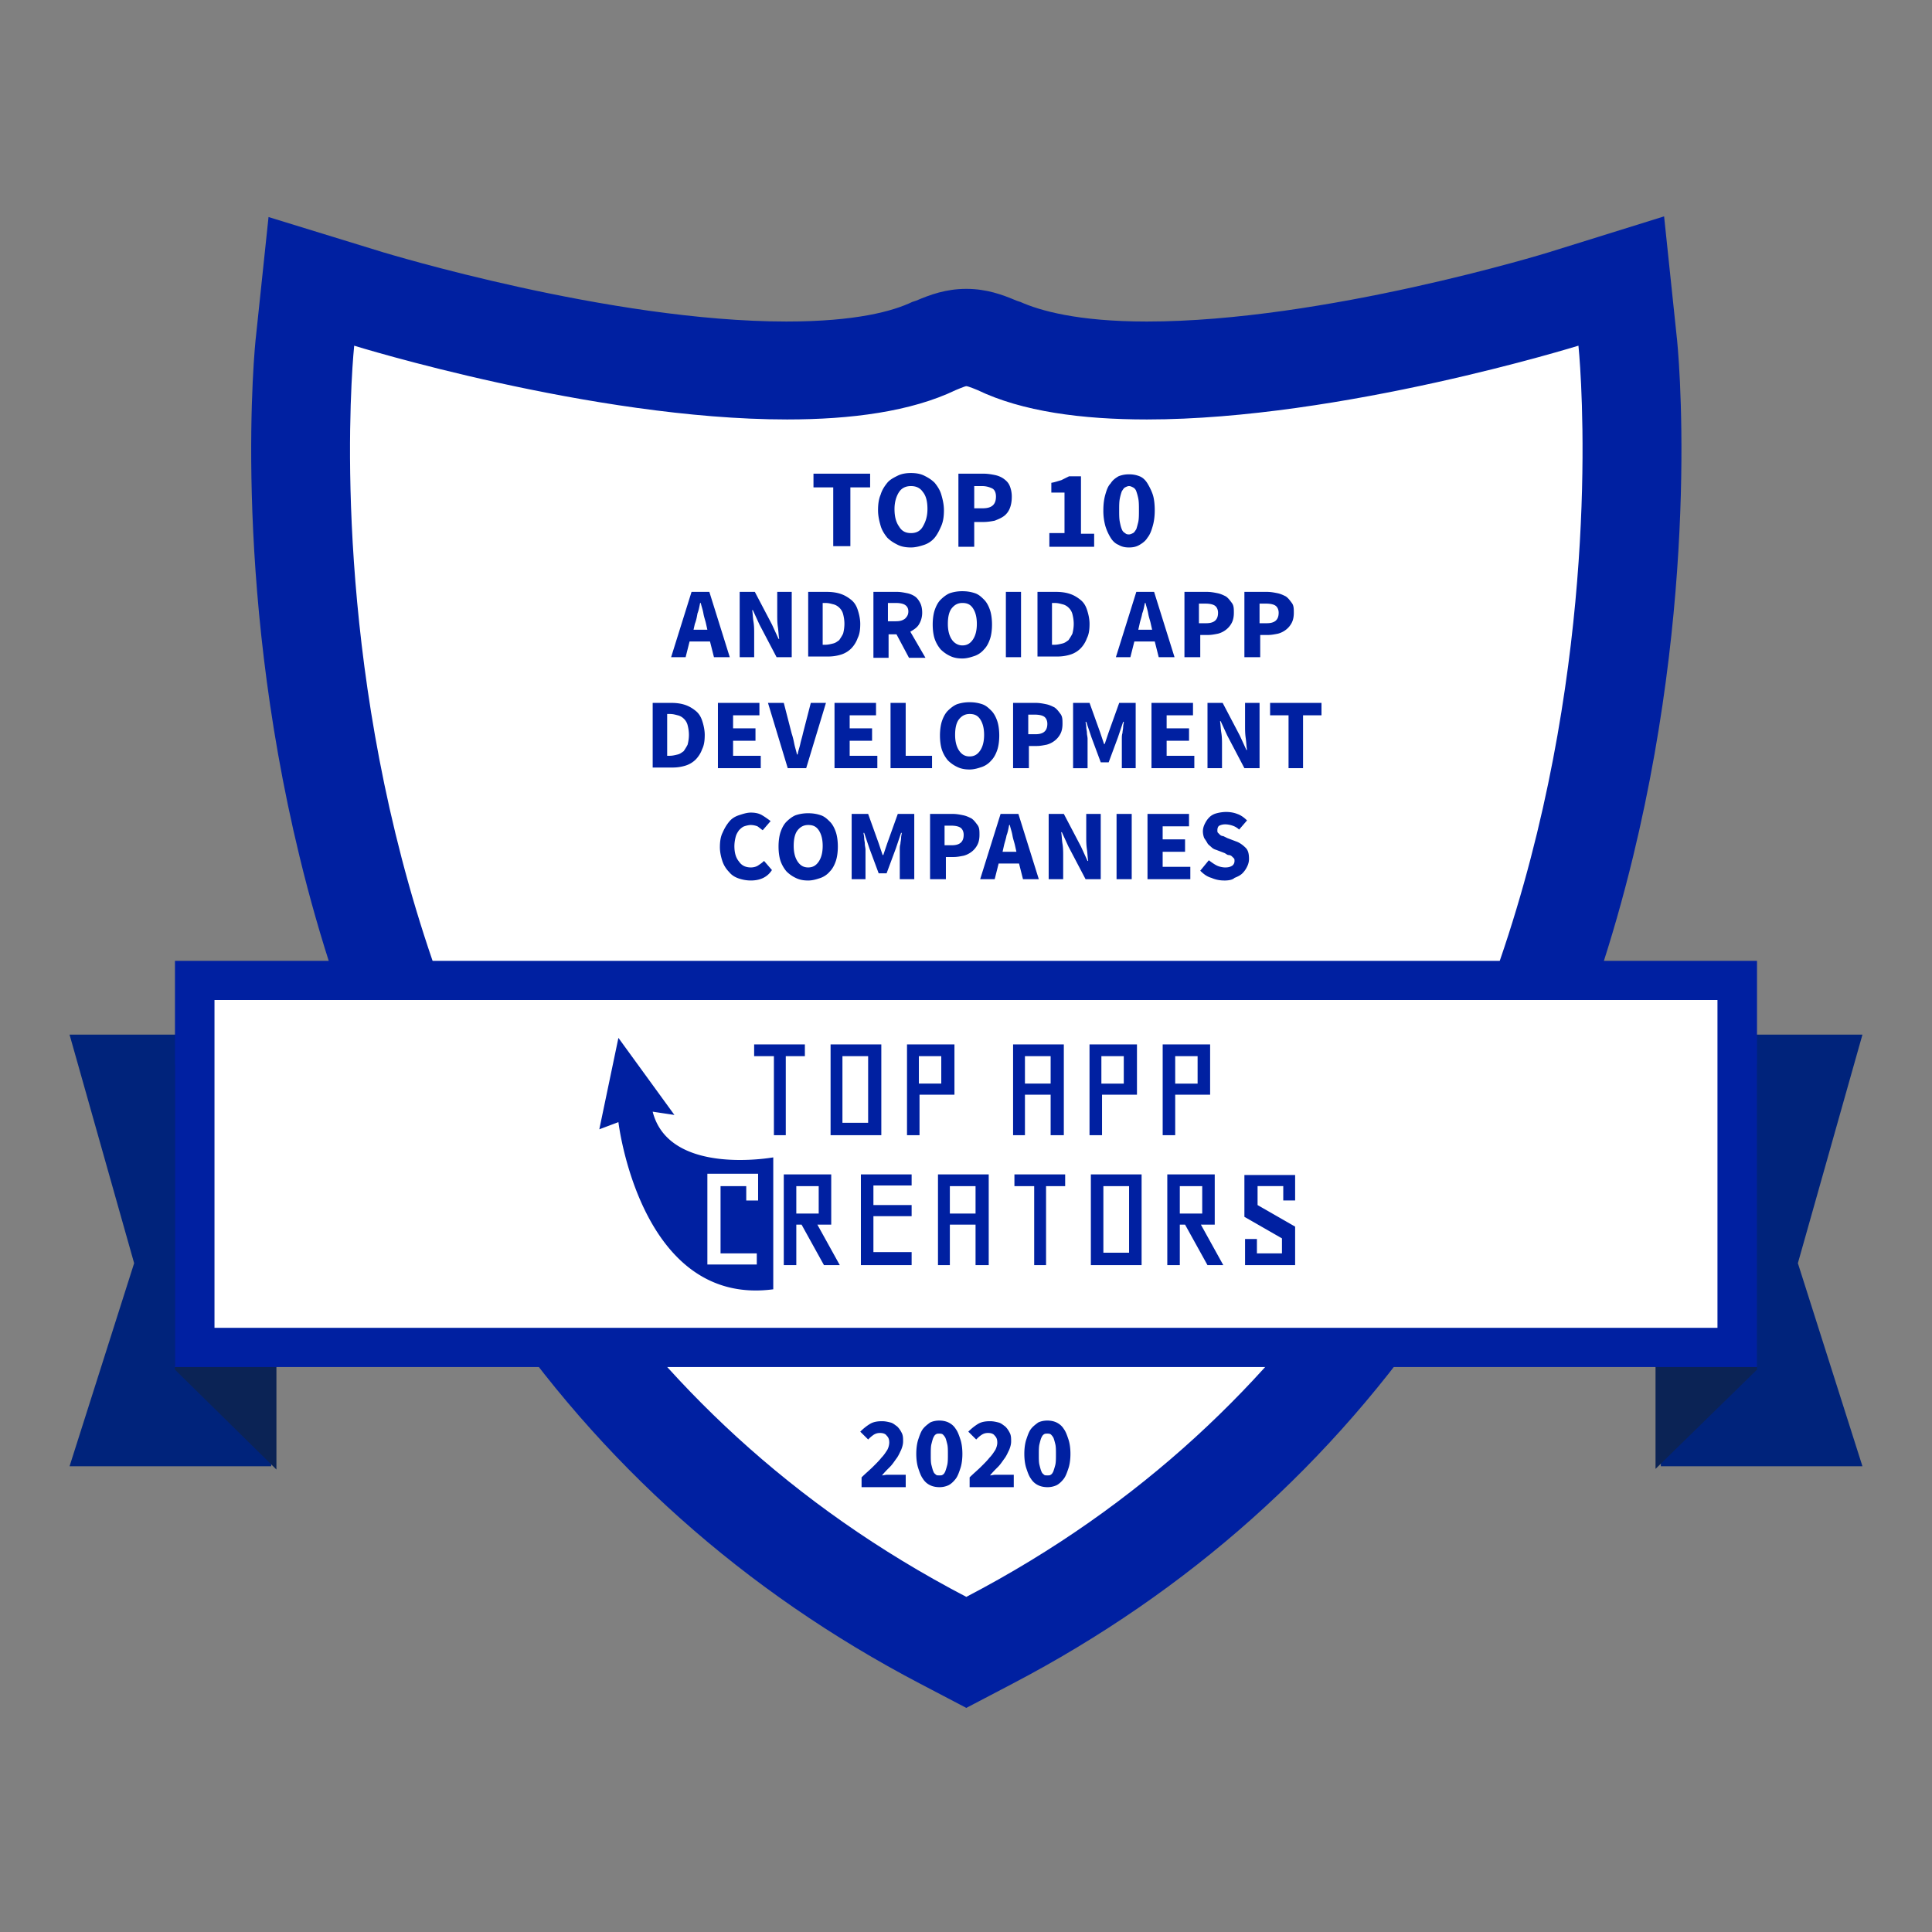 <svg xmlns="http://www.w3.org/2000/svg" fill="none" viewBox="0 0 180 180"><rect x="0" y="0" width="180" height="180" fill="#808080" stroke="none"/><g clip-path="url(#clip0)"><path fill="#fff" d="M87.88 152.853c-28.116-14.662-47.27-40.276-55.496-74.103-6.139-25.31-4.052-46.118-3.929-46.97l.614-5.536 5.34 1.643c.246.06 21.733 6.632 38.983 6.632 5.893 0 10.498-.791 13.69-2.252l.184-.06c1.105-.487 1.903-.73 2.824-.73.92 0 1.719.243 2.885.73l.062.06.06.061c3.193 1.521 7.859 2.312 13.752 2.312 17.189 0 38.614-6.631 38.859-6.692l5.341-1.643.614 5.537c.123.851 2.21 21.659-3.929 46.968-8.226 33.828-27.441 59.442-55.496 74.104l-2.148 1.095-2.21-1.156z"/><path fill="#0020A1" d="M147.06 32.206s8.717 82.257-57.03 116.571c-65.81-34.314-57.031-116.57-57.031-116.57S55.16 39.08 73.33 39.08c5.955 0 11.541-.73 15.716-2.738 0 0 .86-.365.982-.365.184 0 1.044.365 1.044.365 4.174 2.008 9.761 2.738 15.777 2.738 18.11 0 40.21-6.875 40.21-6.875zm7.98-12.046l-10.743 3.346c-.184.061-20.995 6.45-37.447 6.45-6.507 0-10.007-1.035-11.787-1.826l-.184-.06-.184-.062c-1.29-.547-2.763-1.095-4.666-1.095-1.903 0-3.376.548-4.665 1.095l-.185.061-.184.061c-1.78.852-5.218 1.825-11.725 1.825-16.452 0-37.325-6.388-37.57-6.449l-10.682-3.285-1.166 11.073c-.123.912-2.272 22.45 4.051 48.49 3.745 15.453 9.761 29.386 17.803 41.371 10.19 15.15 23.635 27.135 40.026 35.714l4.297 2.251 4.297-2.251c16.391-8.579 29.836-20.564 40.026-35.714 8.042-11.985 14.058-25.918 17.803-41.371 6.323-26.1 4.174-47.578 4.052-48.49L155.04 20.16z"/><path fill="#00237B" d="M173.52 96.394h-18.785v40.215h18.785l-6.016-18.921 6.016-21.294zm-167.04 0h18.786v40.215H6.48l6.017-18.921L6.48 96.394z"/><path fill="#0B2355" d="M163.696 99.131l-9.454 9.613v28.108l9.454-9.247V99.131zm-147.395 0l9.454 10.039v27.743l-9.454-9.308V99.131z"/><path fill="#fff" d="M18.14 125.536V91.344h143.713v34.192H18.141z"/><path fill="#0020A1" d="M160.013 93.169v30.542H19.984V93.169h140.029zm3.683-3.65H16.301v37.842h147.395V89.519z"/><path fill="#0020A1" d="M73.208 105.763h-1.105v-7.362h-1.841v-1.095h4.727V98.4h-1.78v7.362zM77.383 105.763v-8.457h4.727v8.457h-4.727zm1.105-1.156h2.394v-6.206h-2.394v6.206zM88.924 101.991H85.67v3.772h-1.166v-8.457h4.42v4.685zm-1.228-1.035v-2.555H85.61v2.555h2.087zM99.052 105.763h-1.166v-3.772h-2.394v3.772h-1.105v-8.457h4.727v8.457h-.062zm-3.56-7.362v2.555h2.394v-2.555h-2.394zM105.928 101.991h-3.254v3.772h-1.166v-8.457h4.42v4.685zm-1.228-1.035v-2.555h-2.087v2.555h2.087zM112.744 101.991h-3.253v3.772h-1.167v-8.457h4.42v4.685zm-1.166-1.035v-2.555h-2.087v2.555h2.087zM78.242 117.87h-1.474l-2.087-3.772h-.491v3.772h-1.167v-8.456h4.42v4.684h-1.289l2.088 3.772zm-1.965-4.806v-2.555H74.19v2.555h2.087zM84.934 116.714v1.156h-4.727v-8.456h4.727v1.034h-3.56v1.825h3.56v1.034h-3.56v3.347h3.56v.06zM92.056 117.87H90.89v-3.772h-2.394v3.772H87.39v-8.456h4.727v8.456h-.062zm-3.56-7.361v2.555h2.394v-2.555h-2.394zM97.458 117.87h-1.105v-7.361h-1.841v-1.095h4.727v1.095h-1.78v7.361zM101.633 117.87v-8.456h4.727v8.456h-4.727zm1.166-1.156h2.394v-6.205h-2.394v6.205zM113.972 117.87h-1.473l-2.088-3.772h-.491v3.772h-1.166v-8.456h4.42v4.684h-1.289l2.087 3.772zm-1.964-4.806v-2.555h-2.088v2.555h2.088zM119.437 116.775v-1.399l-3.499-2.008v-3.894h4.726v2.373h-1.105v-1.339h-2.394v1.765l3.499 2.008v3.589h-4.665v-2.433h1.105v1.338h2.333zM60.809 103.573l2.025.304-5.218-7.18-1.78 8.518 1.78-.669s2.026 17.218 14.427 15.575v-12.289c-.062 0-9.7 1.764-11.235-4.259zm9.822 8.274h-1.105v-1.338h-2.394v6.266h3.376v1.034h-4.604v-8.456h4.727v2.494zM77.63 50.884V45.41h-1.84V44.13h5.278v1.278h-1.841v5.475H77.63zM84.874 51.006c-.43 0-.86-.06-1.228-.243s-.675-.365-.982-.67c-.245-.304-.491-.669-.614-1.095-.123-.426-.245-.912-.245-1.46 0-.548.061-1.034.245-1.46.123-.426.369-.791.614-1.095.246-.304.614-.487.982-.67.369-.182.798-.243 1.228-.243.43 0 .86.06 1.228.243s.675.365.982.67c.246.304.491.669.614 1.095.123.426.246.912.246 1.46 0 .548-.062 1.034-.246 1.46-.184.426-.368.791-.614 1.095a2.181 2.181 0 01-.982.67c-.368.121-.798.243-1.228.243zm0-1.339c.491 0 .86-.182 1.105-.608.246-.426.43-.913.43-1.643 0-.669-.123-1.216-.43-1.582-.245-.365-.614-.547-1.105-.547s-.86.182-1.105.547c-.245.365-.43.913-.43 1.582 0 .67.123 1.217.43 1.643.246.426.614.608 1.105.608zM89.293 50.884v-6.753h2.333c.368 0 .736.06 1.043.122.307.06.614.182.86.365.245.182.43.365.552.67a2.6 2.6 0 01.184 1.033c0 .365-.06.73-.184 1.035a1.662 1.662 0 01-.552.73c-.246.182-.553.304-.86.426-.307.06-.675.121-1.043.121h-.86v2.312h-1.473v-.06zm1.535-3.528h.736c.86 0 1.228-.365 1.228-1.096 0-.364-.123-.608-.307-.73a2.108 2.108 0 00-.982-.243h-.737v2.069h.062zM97.766 50.885v-1.217h1.412v-3.773H97.95v-.912c.368-.06.675-.183.92-.243l.737-.366h1.105v5.354h1.228v1.217h-4.174v-.06zM105.191 51.006c-.368 0-.675-.061-.982-.244-.307-.121-.553-.365-.737-.669a4.561 4.561 0 01-.491-1.095 5.272 5.272 0 01-.184-1.46c0-.548.061-1.034.184-1.46.123-.426.246-.791.491-1.035.184-.304.43-.486.737-.669.307-.122.614-.182.982-.182s.675.06.982.182c.307.122.553.365.737.67.184.304.368.669.491 1.034s.184.912.184 1.46c0 .547-.061 1.034-.184 1.46-.123.426-.245.791-.491 1.095-.184.304-.43.487-.737.67-.307.182-.614.243-.982.243zm0-1.217c.123 0 .246-.06.368-.122.123-.06.185-.182.307-.365.062-.182.123-.426.185-.669.061-.304.061-.67.061-1.095 0-.426 0-.791-.061-1.095a4.88 4.88 0 00-.185-.67.622.622 0 00-.307-.365c-.122-.06-.245-.121-.368-.121s-.245.06-.368.121-.184.183-.307.365a4.76 4.76 0 00-.184.67c-.062.304-.062.669-.062 1.095 0 .426 0 .79.062 1.095.061.304.122.548.184.67a.622.622 0 00.307.364c.123.122.245.122.368.122zM62.527 61.227l1.903-6.084h1.658l1.903 6.084h-1.473l-.369-1.46h-1.903l-.368 1.46h-1.35zm2.21-3.102l-.122.547h1.289l-.123-.547c-.061-.305-.184-.609-.246-.974-.061-.365-.184-.67-.245-.973h-.062c-.06.304-.122.669-.245.973-.062.365-.123.67-.246.973zM68.914 61.227v-6.084h1.412l1.596 3.042.614 1.339h.061c-.061-.304-.061-.67-.122-1.095-.062-.426-.062-.791-.062-1.156v-2.13h1.35v6.084h-1.411l-1.596-3.042-.614-1.338h-.061c.06.365.06.73.122 1.095s.062.79.062 1.095v2.19h-1.35zM75.297 61.227v-6.084h1.719c.49 0 .92.061 1.289.183.368.121.675.304.982.547.307.244.491.548.614.913s.246.852.246 1.338c0 .548-.062.974-.246 1.339-.123.365-.368.73-.614.973a2.316 2.316 0 01-.92.548 3.99 3.99 0 01-1.228.182h-1.842v.061zm1.35-1.156h.246c.246 0 .491-.06.737-.121.245-.061.368-.183.552-.305.123-.182.246-.364.368-.608a3.65 3.65 0 00.123-.913c0-.364-.061-.669-.123-.912a1.26 1.26 0 00-.368-.609 1.19 1.19 0 00-.552-.304c-.246-.06-.43-.121-.737-.121h-.246v3.893zM81.375 61.227v-6.084h2.21c.307 0 .614.061.92.122.308.06.553.182.738.304.184.122.368.365.49.609.123.243.185.547.185.912 0 .426-.123.791-.307 1.095-.184.304-.491.487-.798.67l1.412 2.433H84.69l-1.166-2.19h-.737v2.19h-1.412v-.06zm1.35-3.346h.737c.369 0 .614-.06.86-.243.184-.183.307-.365.307-.67 0-.304-.123-.486-.307-.608s-.491-.182-.86-.182h-.736v1.703zM89.66 61.349c-.429 0-.797-.061-1.165-.243a3.08 3.08 0 01-.86-.609 3.077 3.077 0 01-.552-.973c-.123-.365-.185-.852-.185-1.339s.062-.973.185-1.338c.122-.365.306-.73.552-.974.246-.243.553-.486.86-.608a3.603 3.603 0 011.166-.183c.43 0 .798.061 1.166.183.369.121.614.365.86.608.245.244.43.609.552.974.123.365.184.851.184 1.338 0 .487-.06.974-.184 1.339-.123.365-.307.73-.552.973a2.036 2.036 0 01-.86.608c-.368.122-.736.244-1.166.244zm0-1.217c.43 0 .738-.182.983-.547.246-.366.368-.852.368-1.46 0-.61-.122-1.096-.368-1.46-.245-.366-.552-.488-.982-.488-.43 0-.737.183-.982.487-.246.304-.369.791-.369 1.46 0 .609.123 1.095.369 1.46.245.365.614.548.982.548zM93.715 61.227v-6.084h1.412v6.084h-1.412zM96.66 61.227v-6.084h1.72c.49 0 .92.061 1.288.183.369.121.676.304.982.547.307.244.492.548.614.913.123.365.246.852.246 1.338 0 .548-.061.974-.246 1.339a2.63 2.63 0 01-.614.973 2.31 2.31 0 01-.92.548 3.99 3.99 0 01-1.228.182H96.66v.061zm1.35-1.156h.246c.246 0 .491-.06.737-.121s.368-.183.553-.305c.122-.182.245-.364.368-.608.061-.243.123-.547.123-.913 0-.364-.062-.669-.123-.912a1.26 1.26 0 00-.368-.609 1.19 1.19 0 00-.553-.304c-.246-.06-.43-.121-.737-.121h-.245v3.893zM103.965 61.227l1.903-6.084h1.657l1.903 6.084h-1.473l-.368-1.46h-1.903l-.369 1.46h-1.35zm2.21-3.102l-.123.547h1.289l-.123-.547c-.061-.305-.184-.609-.245-.974s-.184-.67-.246-.973h-.061c-.061.304-.123.669-.246.973-.061.365-.184.67-.245.973zM110.352 61.227v-6.084h2.087c.368 0 .675.061.982.122.307.06.553.182.798.304.246.183.368.365.553.609.184.243.184.547.184.912s-.062.67-.184.913a1.905 1.905 0 01-.553.67 2.075 2.075 0 01-.737.364c-.307.061-.613.122-.92.122h-.737v2.068h-1.473zm1.35-3.163h.675c.737 0 1.105-.304 1.105-.974 0-.304-.122-.547-.307-.669-.184-.122-.491-.183-.859-.183h-.614v1.826zM115.938 61.227v-6.084h2.087c.368 0 .675.061.982.122.307.06.552.182.798.304.246.183.368.365.553.609.184.243.184.547.184.912s-.062.67-.184.913a1.905 1.905 0 01-.553.67 2.083 2.083 0 01-.737.364c-.307.061-.614.122-.92.122h-.737v2.068h-1.473zm1.411-3.163h.676c.736 0 1.105-.304 1.105-.974 0-.304-.123-.547-.307-.669s-.491-.183-.86-.183h-.614v1.826zM60.809 71.57v-6.084h1.719c.49 0 .92.06 1.289.183.368.121.675.304.982.547.307.244.491.548.614.913s.245.852.245 1.338c0 .548-.061.974-.245 1.339-.123.365-.369.73-.614.973a2.316 2.316 0 01-.92.548 3.991 3.991 0 01-1.229.182H60.81v.061zm1.35-1.156h.246c.245 0 .49-.06.736-.121s.369-.183.553-.305c.123-.182.245-.365.368-.608.062-.243.123-.548.123-.913s-.061-.669-.123-.912a1.26 1.26 0 00-.368-.609 1.19 1.19 0 00-.553-.304c-.245-.06-.43-.122-.736-.122h-.246v3.894zM66.887 71.57v-6.084h3.867v1.156H68.3v1.217h2.087v1.156h-2.087v1.4h2.578v1.155h-3.99zM73.392 71.57l-1.841-6.084h1.473l.737 2.86c.123.365.184.669.245.973.062.304.184.67.246.974h.061c.062-.366.184-.67.246-.974.061-.304.184-.67.245-.973l.737-2.86h1.412l-1.842 6.084h-1.719zM77.75 71.57v-6.084h3.868v1.156h-2.456v1.217h2.087v1.156h-2.087v1.4h2.578v1.155h-3.99zM82.969 71.57v-6.084h1.412v4.928h2.455v1.156H82.97zM90.337 71.692c-.43 0-.798-.061-1.167-.244a3.083 3.083 0 01-.86-.608 3.077 3.077 0 01-.552-.974c-.122-.365-.184-.851-.184-1.338 0-.487.062-.974.184-1.339.123-.365.307-.73.553-.973.245-.243.552-.487.86-.608a3.604 3.604 0 011.166-.183c.43 0 .798.06 1.166.183.368.121.614.365.86.608.245.243.43.608.552.973.123.366.184.852.184 1.339s-.061.973-.184 1.338c-.123.365-.307.73-.552.974a2.036 2.036 0 01-.86.608c-.368.122-.737.244-1.166.244zm0-1.217c.43 0 .736-.183.982-.548.245-.365.368-.852.368-1.46s-.123-1.095-.368-1.46c-.246-.365-.553-.487-.982-.487-.43 0-.737.183-.983.487-.245.304-.368.79-.368 1.46 0 .609.123 1.095.368 1.46.246.365.553.548.983.548zM94.387 71.57v-6.084h2.087c.368 0 .675.06.982.122.307.06.553.182.798.304.246.182.369.365.553.608.184.244.184.548.184.913s-.061.67-.184.913a1.906 1.906 0 01-.553.669 2.083 2.083 0 01-.736.365c-.307.06-.614.122-.921.122h-.737v2.068h-1.473zm1.412-3.164h.675c.737 0 1.105-.304 1.105-.973 0-.304-.123-.548-.307-.67-.184-.12-.491-.182-.86-.182H95.8v1.825zM99.977 71.57v-6.084h1.534l.983 2.738.184.547.184.548h.061l.184-.547.185-.548.982-2.738h1.535v6.084h-1.29V69.32v-.487c0-.182 0-.365.062-.547 0-.183.061-.365.061-.548 0-.182.062-.365.062-.486h-.062l-.491 1.46-.859 2.312h-.737l-.86-2.312-.491-1.46h-.061c0 .121.061.304.061.486 0 .183.062.365.062.548 0 .182.061.365.061.547v2.738h-1.35zM107.281 71.57v-6.084h3.868v1.156h-2.456v1.217h2.087v1.156h-2.087v1.4h2.579v1.155h-3.991zM112.5 71.57v-6.084h1.412l1.596 3.042.614 1.339h.061c-.061-.305-.061-.67-.122-1.096-.062-.425-.062-.79-.062-1.156v-2.129h1.351v6.084h-1.412l-1.596-3.042-.614-1.338h-.062c.062.365.062.73.123 1.095.062.365.062.79.062 1.095v2.19H112.5zM120.051 71.57v-4.928h-1.719v-1.156h4.788v1.156h-1.718v4.928h-1.351zM69.956 82.034c-.369 0-.737-.06-1.105-.182-.369-.122-.676-.304-.921-.609a2.644 2.644 0 01-.614-.973c-.123-.365-.246-.852-.246-1.338 0-.487.062-.974.246-1.339.184-.426.368-.73.614-1.034.245-.304.552-.487.92-.609.369-.121.737-.243 1.106-.243.368 0 .736.06 1.043.243.307.183.553.365.798.548l-.736.852c-.185-.122-.307-.244-.492-.365a1.829 1.829 0 00-.613-.122c-.185 0-.43.06-.614.122-.184.06-.369.243-.491.365-.123.182-.246.365-.307.608a3.56 3.56 0 00-.123.852c0 .608.123 1.095.43 1.46.245.365.614.548 1.105.548.245 0 .49-.061.675-.183.184-.122.368-.243.552-.426l.737.852c-.43.67-1.105.973-1.964.973zM75.298 82.035c-.43 0-.798-.061-1.167-.244a3.08 3.08 0 01-.86-.608 3.08 3.08 0 01-.552-.974c-.122-.365-.184-.851-.184-1.338 0-.487.062-.974.184-1.339.123-.365.307-.73.553-.973.245-.243.552-.487.86-.608a3.603 3.603 0 011.166-.183c.43 0 .798.06 1.166.183.368.121.614.365.86.608.245.243.43.608.552.973.123.365.184.852.184 1.339s-.061.973-.184 1.338c-.123.365-.307.73-.553.974a2.035 2.035 0 01-.859.608c-.368.122-.737.244-1.166.244zm0-1.217c.43 0 .736-.183.982-.548.245-.365.368-.852.368-1.46s-.123-1.095-.368-1.46c-.246-.365-.553-.487-.982-.487-.43 0-.737.183-.983.487-.245.304-.368.79-.368 1.46 0 .608.123 1.095.368 1.46.246.365.553.548.983.548zM79.348 81.913V75.83h1.534l.983 2.738a3489.873 3489.873 0 00.368 1.095h.061l.184-.547.185-.548.982-2.738h1.535v6.084h-1.35v-2.25-.488c0-.182 0-.365.06-.547 0-.183.062-.365.062-.548 0-.182.061-.365.061-.486h-.061l-.491 1.46-.86 2.312h-.736l-.86-2.312-.491-1.46h-.061c0 .121.061.304.061.486 0 .183.061.365.061.548 0 .182.062.365.062.547v2.738h-1.29zM86.652 81.913V75.83h2.088c.368 0 .675.06.982.122.307.06.552.182.798.304.245.183.368.365.552.608.184.244.184.548.184.913s-.06.67-.184.913a1.906 1.906 0 01-.552.669 2.081 2.081 0 01-.737.365c-.307.06-.614.122-.92.122h-.737v2.068h-1.474zm1.35-3.163h.676c.737 0 1.105-.305 1.105-.974 0-.304-.123-.548-.307-.67-.184-.12-.49-.182-.86-.182h-.613v1.825zM91.32 81.913l1.903-6.084h1.658l1.903 6.084H95.31l-.369-1.46H93.04l-.368 1.46h-1.35zm2.21-3.103l-.123.548h1.29l-.123-.548c-.061-.304-.184-.608-.246-.973-.061-.365-.184-.67-.245-.974h-.062c-.061.305-.122.67-.245.974-.061.365-.184.67-.246.973zM97.703 81.913V75.83h1.412l1.596 3.042.614 1.339h.061c-.061-.305-.061-.67-.122-1.095-.062-.426-.062-.791-.062-1.156v-2.13h1.351v6.084h-1.412l-1.596-3.042-.614-1.338h-.061c.06.365.06.73.122 1.095s.062.79.062 1.095v2.19h-1.35zM104.027 81.913V75.83h1.412v6.084h-1.412zM106.91 81.913V75.83h3.868v1.156h-2.456v1.217h2.087v1.156h-2.087v1.4h2.578v1.155h-3.99zM114.096 82.035c-.43 0-.798-.061-1.228-.244-.43-.121-.737-.365-1.044-.669l.798-.973c.246.182.491.365.737.486.246.122.552.183.798.183.307 0 .491-.06.675-.183a.55.55 0 00.184-.425c0-.122 0-.183-.061-.244l-.184-.182a.47.47 0 00-.307-.122c-.123 0-.246-.122-.368-.183l-.798-.304a.988.988 0 01-.43-.243c-.123-.122-.307-.243-.369-.365-.061-.122-.184-.304-.306-.487a1.771 1.771 0 01-.123-.608c0-.244.061-.487.184-.73.123-.244.245-.426.43-.609.184-.182.429-.304.675-.365a3.65 3.65 0 01.859-.121c.369 0 .737.06 1.044.182.368.122.675.365.921.608l-.737.852a1.64 1.64 0 00-.614-.365 2.22 2.22 0 00-.675-.122c-.246 0-.43.061-.552.122-.123.061-.185.243-.185.426 0 .122 0 .183.062.243l.184.183a.47.47 0 00.307.122l.368.182.798.304c.369.122.676.365.921.609.246.243.307.608.307 1.034 0 .243-.061.487-.184.73a2.193 2.193 0 01-.43.608c-.184.183-.43.305-.737.426-.184.183-.552.244-.92.244zM80.271 138.435v-.791c.368-.365.737-.67 1.044-.974.307-.304.614-.608.798-.852.245-.243.43-.547.552-.73a1.57 1.57 0 00.185-.669c0-.304-.062-.487-.246-.669-.123-.183-.368-.243-.614-.243-.245 0-.43.06-.614.182a3.064 3.064 0 00-.49.426l-.738-.73c.307-.304.614-.548.921-.73.307-.183.676-.244 1.105-.244.307 0 .553.061.798.122.246.061.43.243.614.365.184.183.307.365.43.609.123.243.123.486.123.79 0 .244-.062.487-.184.791-.123.244-.246.548-.43.791-.184.244-.369.548-.614.791-.246.244-.491.487-.737.791.123 0 .307-.061.491-.061H84.384v1.156h-4.113v-.121zM87.516 138.556c-.307 0-.614-.061-.86-.183a1.587 1.587 0 01-.675-.608c-.184-.244-.307-.609-.43-.974-.122-.365-.184-.852-.184-1.338 0-.487.062-.974.184-1.339.123-.365.246-.73.43-.973.184-.244.43-.426.675-.609.246-.121.553-.182.86-.182.307 0 .614.061.86.182.245.122.49.305.674.609.185.243.308.608.43.973.123.365.184.852.184 1.339 0 .486-.061.973-.184 1.338-.123.365-.245.73-.43.974-.184.243-.43.486-.675.608a1.972 1.972 0 01-.86.183zm0-1.096c.123 0 .245 0 .307-.06.123-.061.184-.183.245-.305.062-.182.123-.365.184-.608.062-.243.062-.608.062-.973 0-.426 0-.731-.061-.974-.062-.243-.123-.487-.185-.608a1.305 1.305 0 00-.245-.304c-.123-.061-.184-.061-.307-.061s-.246 0-.307.061c-.123.06-.184.182-.246.304-.061.121-.122.365-.184.608-.061.243-.061.609-.061.974 0 .425 0 .73.061.973.062.243.123.487.184.608.062.183.184.244.246.305.061.06.184.06.307.06zM90.338 138.434v-.791c.368-.365.736-.669 1.043-.973.307-.304.614-.609.798-.852.246-.243.43-.548.553-.73.123-.243.184-.487.184-.669 0-.305-.061-.487-.246-.67-.122-.182-.368-.243-.614-.243-.245 0-.43.061-.613.183-.184.121-.307.243-.492.425l-.736-.73c.307-.304.614-.547.92-.73.308-.182.676-.243 1.106-.243.307 0 .552.061.798.122.245.06.43.243.614.365.184.182.307.365.43.608.122.243.122.487.122.791 0 .243-.061.487-.184.791-.123.243-.246.547-.43.791-.184.243-.368.547-.614.791-.245.243-.49.486-.736.791.123 0 .307-.061.49-.061h1.72v1.156h-4.113v-.122zM97.582 138.556c-.307 0-.614-.061-.86-.183a1.588 1.588 0 01-.674-.608c-.185-.244-.308-.609-.43-.974-.123-.365-.184-.852-.184-1.338 0-.487.061-.974.184-1.339s.245-.73.43-.973c.184-.244.43-.426.675-.609.245-.121.552-.182.86-.182.306 0 .613.061.859.182.245.122.49.305.675.609.184.243.307.608.43.973s.184.852.184 1.339c0 .486-.061.973-.184 1.338-.123.365-.246.73-.43.974-.184.243-.43.486-.675.608a1.972 1.972 0 01-.86.183zm0-1.096c.123 0 .246 0 .307-.06.123-.061.184-.183.246-.305.061-.182.122-.365.184-.608.061-.243.061-.608.061-.973 0-.426 0-.731-.061-.974-.062-.243-.123-.487-.184-.608a1.305 1.305 0 00-.246-.304c-.123-.061-.184-.061-.307-.061s-.245 0-.307.061c-.123.06-.184.182-.245.304-.062.121-.123.365-.184.608-.062.243-.062.609-.062.974 0 .425 0 .73.061.973.062.243.123.487.185.608.061.183.184.244.245.305.062.06.184.06.307.06z"/></g><defs><clipPath id="clip0"><path fill="#fff" d="M0 0h167.04v138.96H0z" transform="translate(6.48 20.16)"/></clipPath></defs></svg>